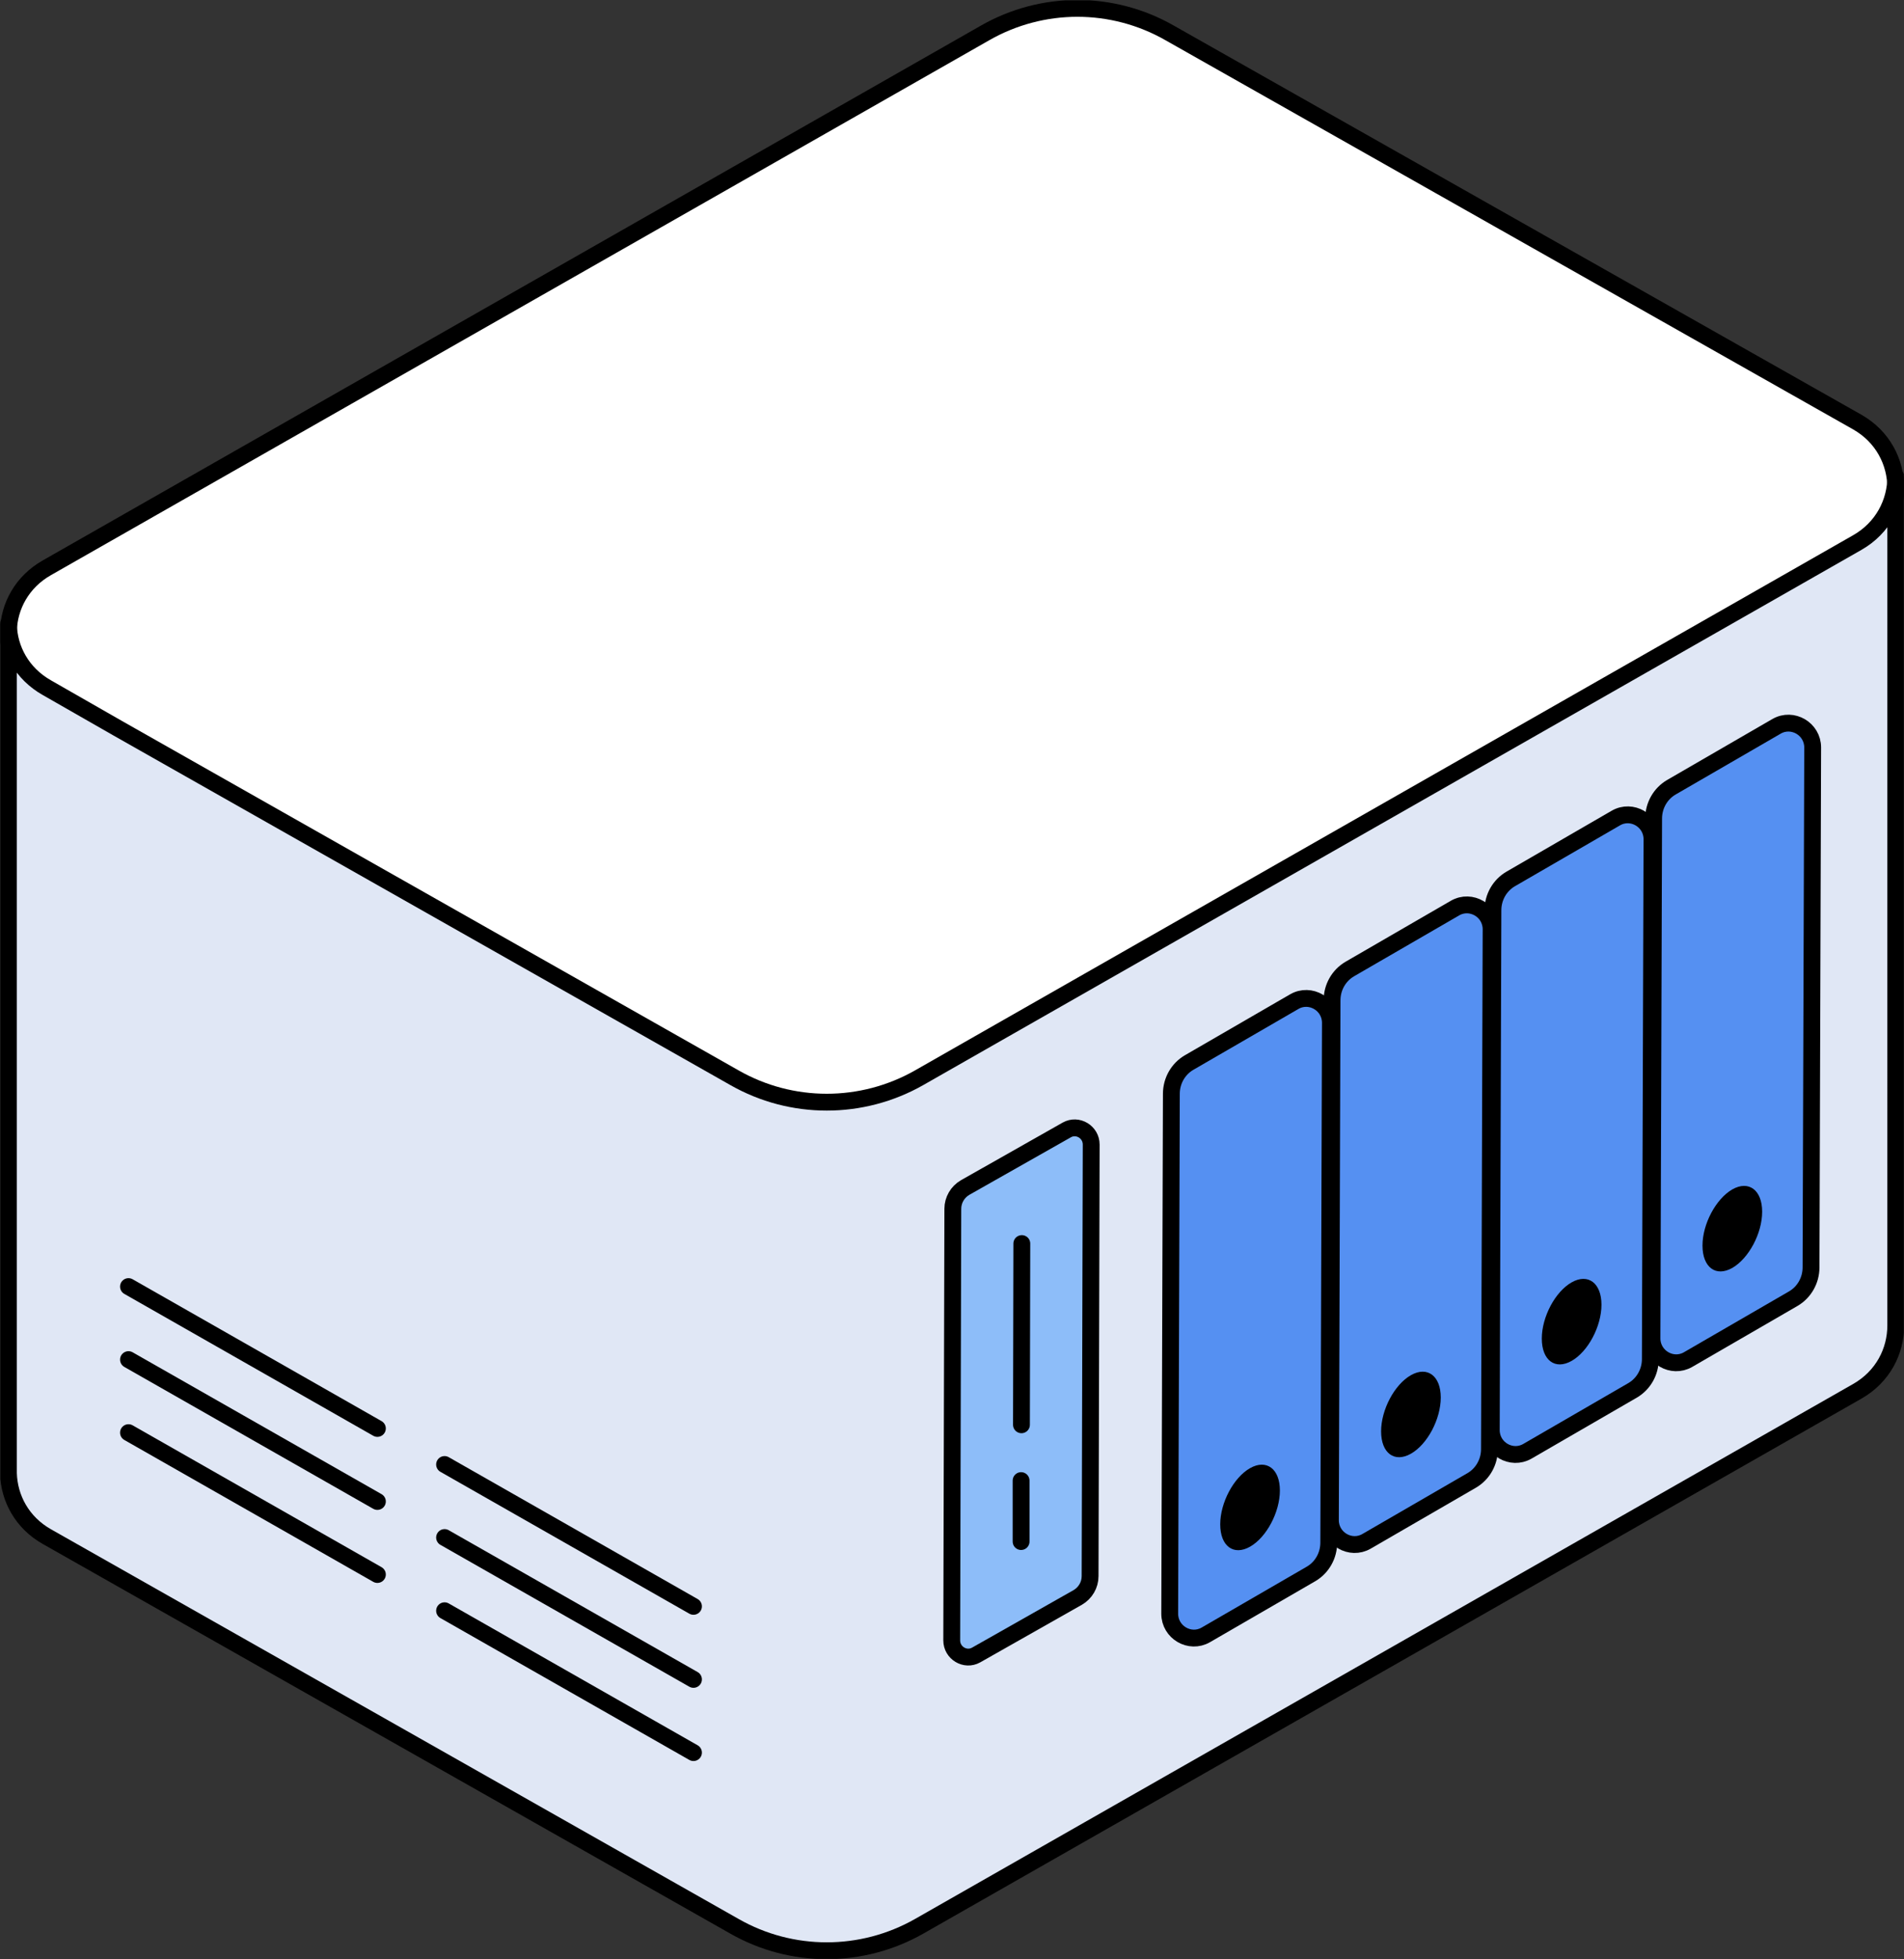 <?xml version="1.0" encoding="UTF-8"?>
<svg id="Layer_2" xmlns="http://www.w3.org/2000/svg" xmlns:xlink="http://www.w3.org/1999/xlink" viewBox="0 0 104.03 107.03">
  <rect x="0" y="0" width="104.03" height="107.03" fill="#333333" stroke="none"/>
  <defs>
    <style>
      .cls-1, .cls-2 {
        fill: none;
      }

      .cls-3 {
        fill: #e0e7f5;
      }

      .cls-3, .cls-4, .cls-2, .cls-5, .cls-6 {
        stroke: #000;
        stroke-linecap: round;
        stroke-linejoin: round;
        stroke-width: .92px;
      }

      .cls-4 {
        fill: #5590f2;
      }

      .cls-5 {
        fill: #fff;
      }

      .cls-6 {
        fill: #8dbdf9;
      }

      .cls-7 {
        clip-path: url(#clippath);
      }
    </style>
    <clipPath id="clippath">
      <rect class="cls-1" x=".02" y=".02" width="104" height="107"/>
    </clipPath>
  </defs>
  <g id="Layer_1-2" data-name="Layer_1">
    <g class="cls-7">
      <g>
        <path class="cls-5" d="M.46,34.49v.26c.04,1.36.74,2.69,2.1,3.46l3.88,2.22,33.69,19.07c3.12,1.78,6.96,1.78,10.09,0l47.37-27.02,3.89-2.22c1.4-.8,2.1-2.19,2.1-3.6s-.7-2.8-2.1-3.6L63.91,1.8C60.78.01,56.95.01,53.82,1.8L2.56,31.02c-1.36.77-2.07,2.11-2.1,3.46Z"/>
        <path class="cls-3" d="M.46,34.11v46.38c.04,1.36.74,2.69,2.1,3.46l37.57,21.29c3.12,1.78,6.96,1.78,10.09,0l51.26-29.23c1.4-.8,2.1-2.19,2.1-3.6V26.04c0,1.4-.7,2.8-2.1,3.6l-3.89,2.22-47.37,27.02c-3.13,1.78-6.97,1.78-10.09,0L6.44,39.79l-3.88-2.22c-1.36-.77-2.07-2.1-2.1-3.46Z"/>
        <path class="cls-6" d="M59.62,62.53l-.06,23.58c0,.48-.26.92-.67,1.16l-5.56,3.15c-.59.33-1.33-.11-1.33-.8l.06-23.58c0-.48.26-.92.67-1.16l5.56-3.15c.59-.33,1.33.11,1.33.8Z"/>
        <path class="cls-2" d="M55.81,77.84l.02-9.9"/>
        <path class="cls-2" d="M55.79,84.22v-3.33"/>
        <path class="cls-4" d="M63.91,88.16l.09-28.4c0-.71.37-1.36.97-1.71l5.75-3.33c.87-.5,1.97.14,1.97,1.16l-.09,28.4c0,.71-.37,1.36-.97,1.71l-5.75,3.33c-.87.5-1.97-.14-1.97-1.16Z"/>
        <path class="cls-4" d="M72.69,83.05l.09-28.4c0-.71.37-1.36.97-1.71l5.75-3.33c.87-.5,1.97.14,1.97,1.16l-.09,28.4c0,.71-.37,1.36-.97,1.71l-5.75,3.33c-.87.5-1.97-.14-1.97-1.16Z"/>
        <path class="cls-4" d="M81.48,78.13l.09-28.4c0-.71.37-1.36.97-1.71l5.75-3.33c.87-.5,1.97.14,1.97,1.16l-.09,28.4c0,.71-.37,1.36-.97,1.71l-5.75,3.33c-.87.5-1.97-.14-1.97-1.16Z"/>
        <path class="cls-4" d="M90.26,73.12l.09-28.4c0-.71.37-1.36.97-1.71l5.75-3.33c.87-.5,1.97.14,1.97,1.16l-.09,28.4c0,.71-.37,1.36-.97,1.71l-5.75,3.33c-.87.5-1.97-.14-1.97-1.16Z"/>
        <path class="cls-2" d="M37.89,95.75l-13.6-7.75"/>
        <path class="cls-2" d="M37.89,91.75l-13.6-7.75"/>
        <path class="cls-2" d="M37.89,87.76l-13.6-7.75"/>
        <path class="cls-2" d="M20.62,86.02l-13.6-7.75"/>
        <path class="cls-2" d="M20.62,82.03l-13.6-7.75"/>
        <path class="cls-2" d="M20.62,78.04l-13.6-7.75"/>
        <path d="M66.67,83.28c0,1.19.73,1.73,1.63,1.22.9-.51,1.63-1.89,1.63-3.07s-.73-1.73-1.63-1.22c-.9.51-1.63,1.89-1.63,3.07Z"/>
        <path d="M75.46,78.2c0,1.19.73,1.73,1.63,1.22.9-.51,1.63-1.89,1.63-3.07s-.73-1.73-1.63-1.22-1.63,1.89-1.63,3.07Z"/>
        <path d="M84.24,73.13c0,1.19.73,1.73,1.63,1.22.9-.51,1.63-1.89,1.63-3.07s-.73-1.73-1.63-1.22c-.9.51-1.63,1.89-1.63,3.07Z"/>
        <path d="M93.02,68.05c0,1.19.73,1.73,1.63,1.22.9-.52,1.63-1.89,1.63-3.07s-.73-1.73-1.63-1.22c-.9.52-1.63,1.89-1.63,3.07Z"/>
      </g>
    </g>
  </g>
</svg>